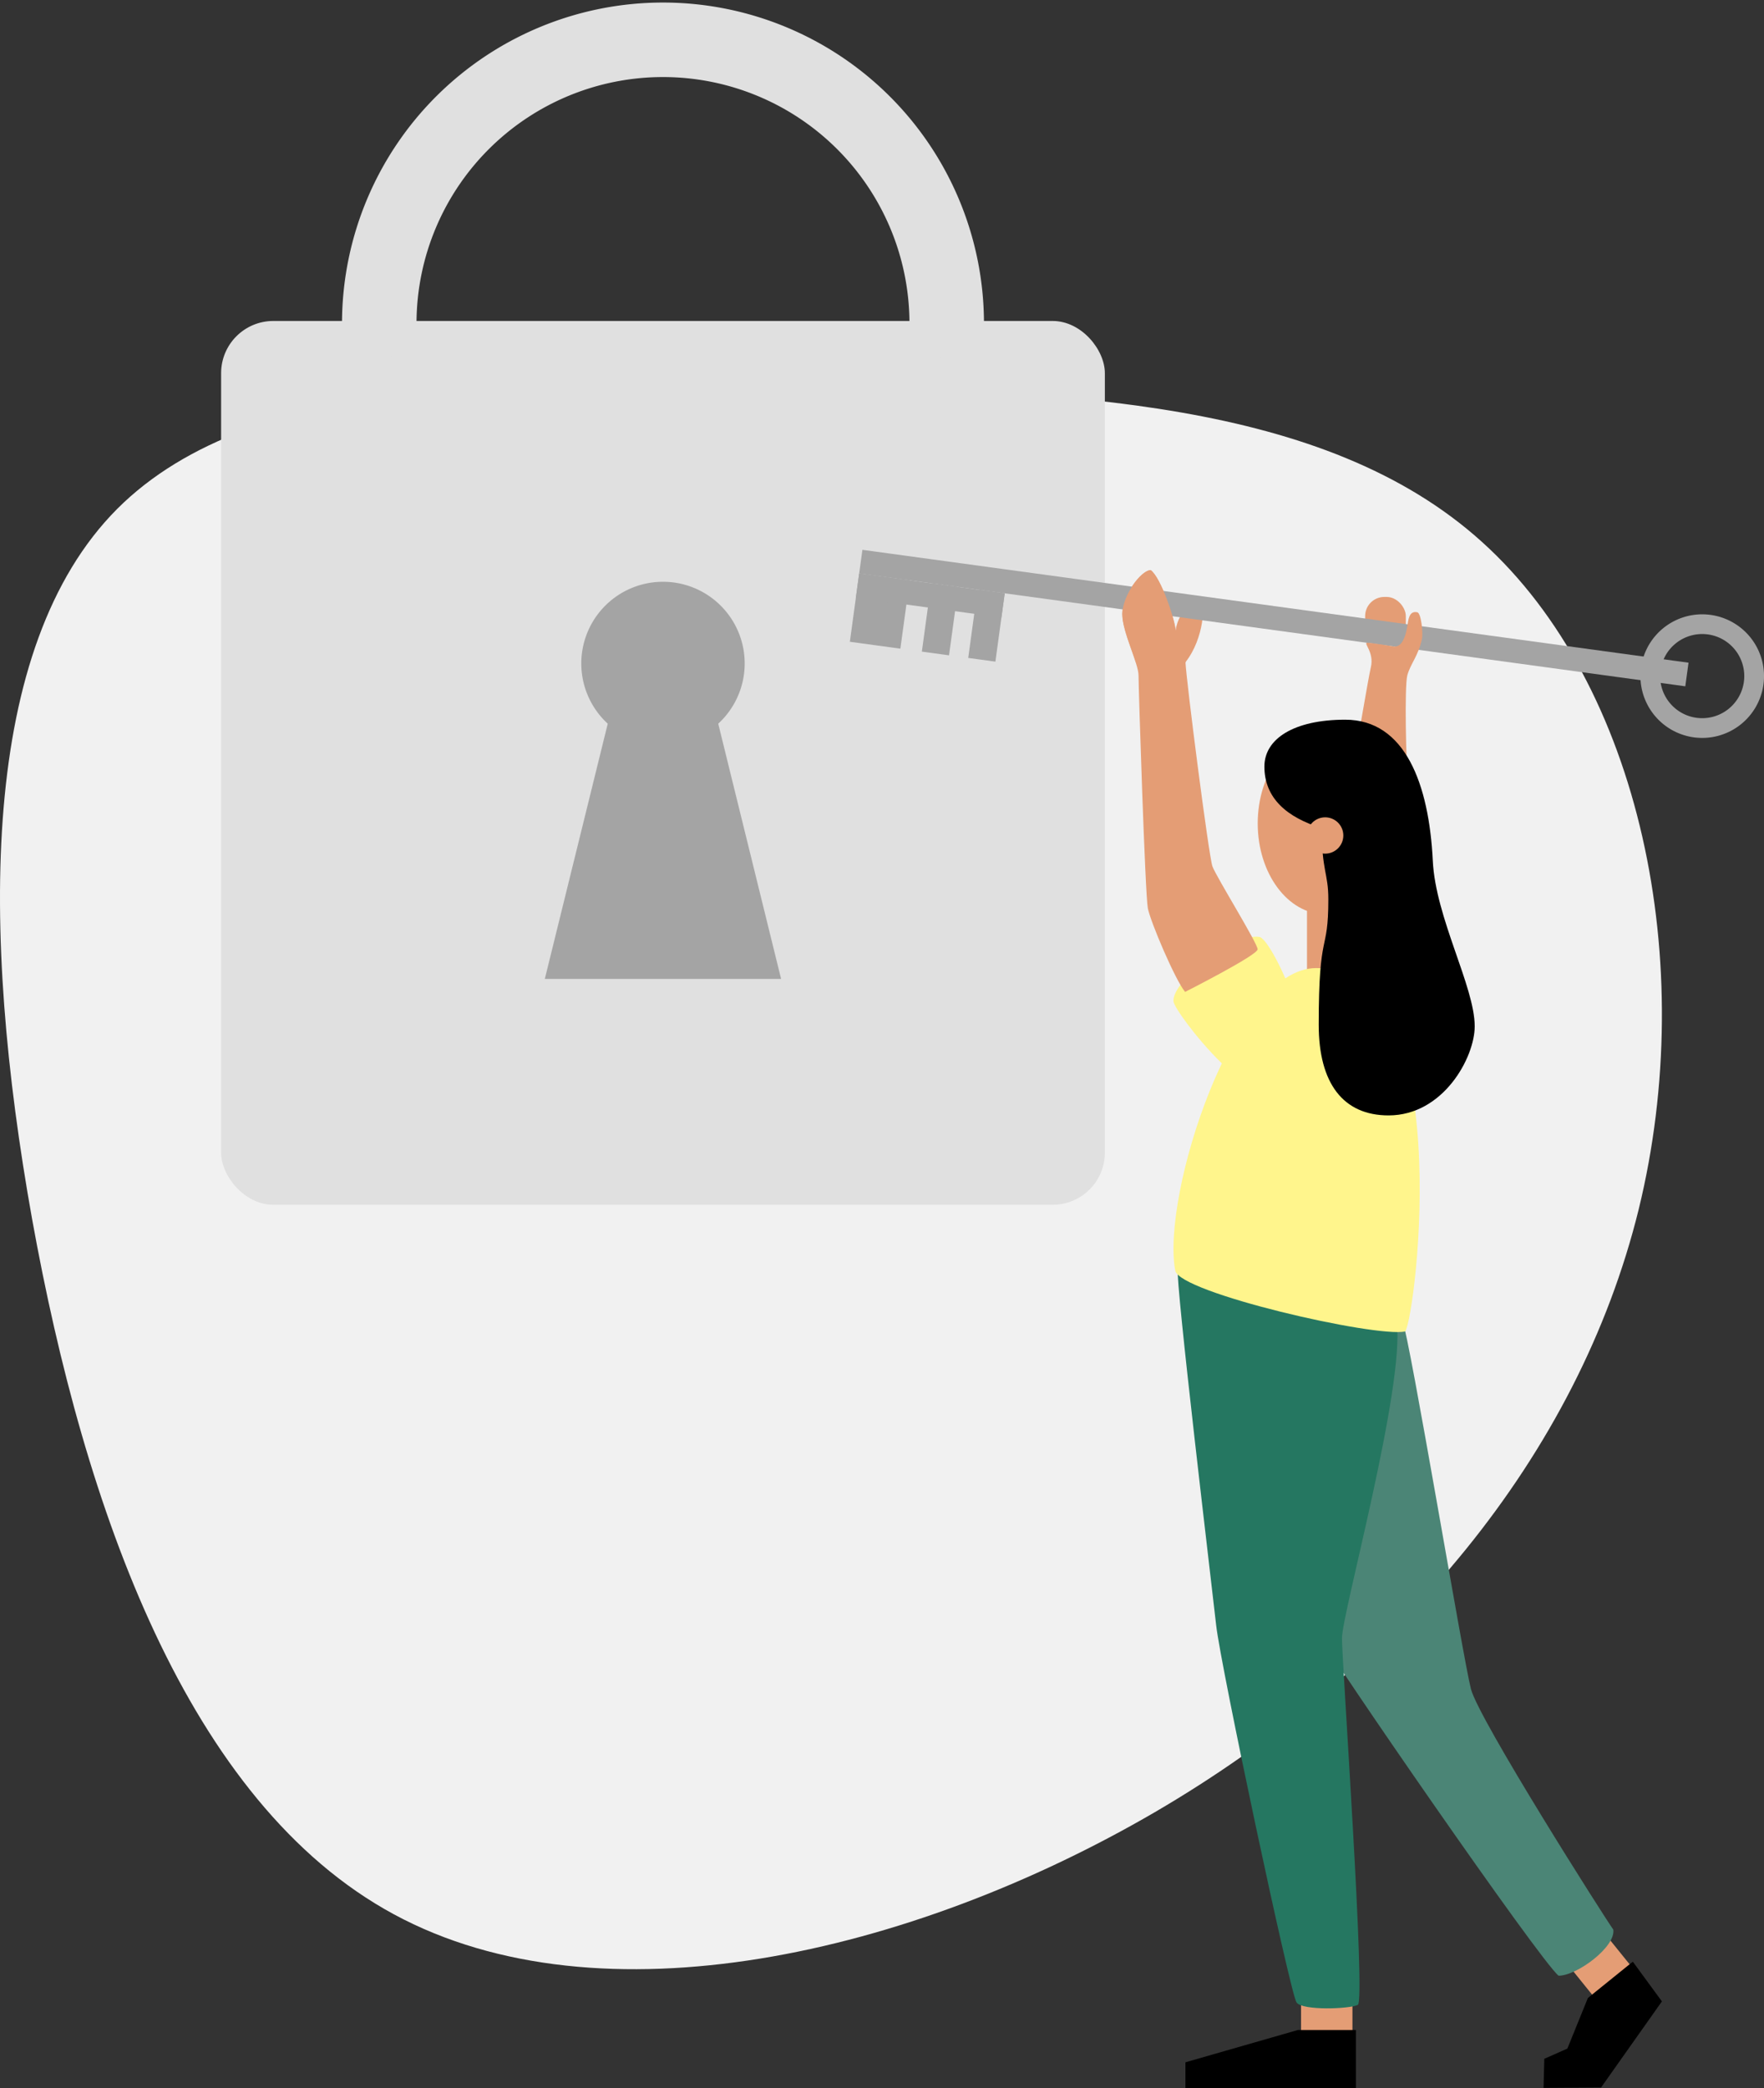 <?xml version="1.0" encoding="UTF-8" standalone="no"?>
<svg
   xmlns:dc="http://purl.org/dc/elements/1.1/"
   xmlns:cc="http://creativecommons.org/ns#"
   xmlns:rdf="http://www.w3.org/1999/02/22-rdf-syntax-ns#"
   xmlns:svg="http://www.w3.org/2000/svg"
   xmlns="http://www.w3.org/2000/svg"
   xmlns:sodipodi="http://sodipodi.sourceforge.net/DTD/sodipodi-0.dtd"
   xmlns:inkscape="http://www.inkscape.org/namespaces/inkscape"
   viewBox="0 0 757.64 896.74"
   version="1.1"
   id="svg62"
   sodipodi:docname="unlocklbry.svg"
   inkscape:version="0.92.3 (2405546, 2018-03-11)">
  <rect x="0" y="0" width="757.64" height="896.74" fill="#333333" stroke="none"/>
  <sodipodi:namedview
     pagecolor="#ffffff"
     bordercolor="#666666"
     borderopacity="1"
     objecttolerance="10"
     gridtolerance="10"
     guidetolerance="10"
     inkscape:pageopacity="0"
     inkscape:pageshadow="2"
     inkscape:window-width="1920"
     inkscape:window-height="1051"
     id="namedview64"
     showgrid="false"
     inkscape:zoom="0.37218637"
     inkscape:cx="97.177994"
     inkscape:cy="700.34675"
     inkscape:window-x="0"
     inkscape:window-y="0"
     inkscape:window-maximized="1"
     inkscape:current-layer="svg62" />
  <defs
     id="defs4">
    <style
       id="style2">.cls-1{fill:#f1f1f1;}.cls-2{fill:#e49d75;}.cls-3{fill:#5fc5d1;}.cls-4{fill:#6bd5e1;}.cls-5{fill:#e0e0e0;}.cls-6{fill:#a4a4a4;}.cls-7{fill:none;stroke:#e0e0e0;stroke-linecap:round;stroke-linejoin:round;stroke-width:32px;}.cls-8{fill:#ffd98e;}.cls-9{fill:#ffe4ad;}.cls-10{fill-rule:evenodd;}</style>
  </defs>
  <title
     id="title6">unlock</title>
  <g
     id="Layer_2"
     data-name="Layer 2">
    <g
       id="vector">
      <path
         class="cls-1"
         d="M636.5,232.73c68.06,61.33,93.17,180.88,67.33,286.61C677.81,625.07,601,717,496,778.29c-105,61.14-238,91.9-326.82,43.86S36.17,647.63,13.78,523.53c-22.2-124.11-22.56-245.67,36.58-305C109.5,159.4,228,162.31,342.79,165.22,457.62,168.31,568.62,171.41,636.5,232.73Z"
         id="path8" />
      <rect
         class="cls-2"
         x="558.8"
         y="858.32"
         width="22.08"
         height="14.74"
         id="rect10" />
      <rect
         class="cls-2"
         x="677.14"
         y="835.57"
         width="20.72"
         height="18.36"
         transform="translate(-378.13 619.59) rotate(-38.93)"
         id="rect12" />
      <rect
         class="cls-2"
         x="586.33"
         y="256.37"
         width="17.47"
         height="20.69"
         rx="8.23"
         id="rect14" />
      <path
         class="cls-3"
         d="M602.4,567.42c3,6.88,26,144.94,29.38,158s57.45,98.2,61.13,103.29c1.13,7.36-15.57,19.81-23.49,19.81C661.5,842.26,569,708.23,566.78,702.28S557.11,553.94,602.4,567.42Z"
         id="path16"
         style="fill:#4b8576;fill-opacity:1" />
      <path
         class="cls-4"
         d="M505.83,544.55c-1.05,5.7,14.58,136,16.52,153.5s31.89,158.48,34.54,162,22.81,2.76,26.29,1-6.8-147-6.8-157.53,27-107.65,23.53-135.78S505.83,544.55,505.83,544.55Z"
         id="path18"
         style="fill:#257761;fill-opacity:1" />
      <rect
         class="cls-2"
         x="561.36"
         y="386.6"
         width="21.11"
         height="36.74"
         id="rect20" />
      <rect
         class="cls-5"
         x="94.97"
         y="137.85"
         width="379.57"
         height="379.57"
         rx="22.42"
         id="rect22" />
      <path
         class="cls-6"
         d="M308.48,310.8a35.09,35.09,0,1,0-47.45,0L234,420.41H335.48Z"
         id="path24" />
      <path
         class="cls-7"
         d="M162.9,137.85a121.86,121.86,0,0,1,243.71,0"
         id="path26" />
      <ellipse
         class="cls-2"
         cx="569.19"
         cy="353.64"
         rx="29"
         ry="39"
         id="ellipse28" />
      <path
         class="cls-8"
         d="M565.24,415.77c-35.16,0-66.5,97.54-60.48,129.91,1.78,9.56,85.92,28.85,98.78,26.15C608.11,565.61,626.76,415.77,565.24,415.77Z"
         id="path30"
         style="fill:#fff58c;fill-opacity:1" />
      <path
         class="cls-9"
         d="M556.22,470.1c15.74-11.42-9.42-66.76-15.3-67.71-10.83-1.75-37.76,19-36.91,27.72C504.46,434.71,540.19,481.73,556.22,470.1Z"
         id="path32"
         style="fill:#fff58c;fill-opacity:1" />
      <path
         class="cls-2"
         d="M509,426c-4.24-5.09-14.84-30-16-35.91s-4-94.74-4-100S482,271.56,482,263.64s8.06-18.66,12.16-18.8c4.38,3.11,10.46,21.35,10.74,26,1.53-10,8.77-12.3,10.75-12.3s1.72,15.45-6.48,25.85c.29,7.64,10,83.31,11.57,87.69s19.45,33.09,19.41,35.63S509,426,509,426Z"
         id="path34" />
      <rect
         class="cls-6"
         x="368.05"
         y="260.35"
         width="358.11"
         height="10.23"
         transform="translate(40.99 -71.64) rotate(7.78)"
         id="rect36" />
      <rect
         class="cls-6"
         x="366.9"
         y="247.63"
         width="21.9"
         height="29.63"
         transform="translate(39.02 -48.75) rotate(7.78)"
         id="rect38" />
      <rect
         class="cls-6"
         x="397.87"
         y="251.17"
         width="11.78"
         height="29.63"
         transform="translate(39.74 -52.22) rotate(7.78)"
         id="rect40" />
      <path
         class="cls-2"
         d="M604.74,334c-.83-4.74-1.58-39.09-.3-43.94s4.74-8.39,6.29-15.63c.53-2.49-.31-11.11-2-11.47-3.64-.78-3.85,3.3-4.33,6.3-1.86,10.23-5.65,8.36-7.4,8.12s-7.76-1.28-9.73-1.33,3.05,4,1.52,10.47c-1.2,5.09-6.84,39-8,44.55C585,331.24,604.74,334,604.74,334Z"
         id="path42" />
      <rect
         class="cls-6"
         x="417.79"
         y="253.89"
         width="11.78"
         height="29.63"
         transform="translate(40.29 -54.9) rotate(7.78)"
         id="rect44" />
      <rect
         class="cls-6"
         x="368.01"
         y="250.51"
         width="63.09"
         height="10.5"
         transform="translate(38.31 -51.75) rotate(7.78)"
         id="rect46" />
      <path
         class="cls-6"
         d="M734.69,264.08A26.54,26.54,0,1,0,757.4,294,26.54,26.54,0,0,0,734.69,264.08ZM749,292.82a18.07,18.07,0,1,1-15.45-20.35A18.07,18.07,0,0,1,749,292.82Z"
         id="path48" />
      <path
         class="cls-2"
         d="M509.28,284.31c-1.32-5.17-3.89-9.69-4.31-13.58l0,.12c-.28-4.66-6.36-22.9-10.74-26-4.1.14-12.16,10.88-12.16,18.8,0,5.81,3.8,14.5,5.82,20.79h21.35v0Z"
         id="path50" />
      <path
         d="M543.06,329.21c0,13.49,9.52,21.81,24.61,26.45,0,18.46,2.85,19.27,2.85,30.51,0,24.22-4.13,12.11-4.13,53.93,0,25.22,10.56,38.94,30,38.94,23.51,0,37-24.87,37-38.27,0-17-16.82-46.54-18-71.07-1.63-33-11.89-60.61-37.62-60.61C555.79,309.09,543.06,317.27,543.06,329.21Z"
         id="path52" />
      <circle
         class="cls-2"
         cx="569.16"
         cy="358.82"
         r="7.8"
         id="circle54" />
      <path
         class="cls-10"
         d="M701.29,842.49l12.5,17.06-26.15,37-24.68.16.32-12.51,9.91-4.38L682,858.08Z"
         id="path56" />
      <polyline
         points="582.36 871.83 582.36 896.74 509.14 896.74 509.14 885.71 557.45 871.83 582.36 871.83"
         id="polyline58" />
    </g>
  </g>
</svg>

